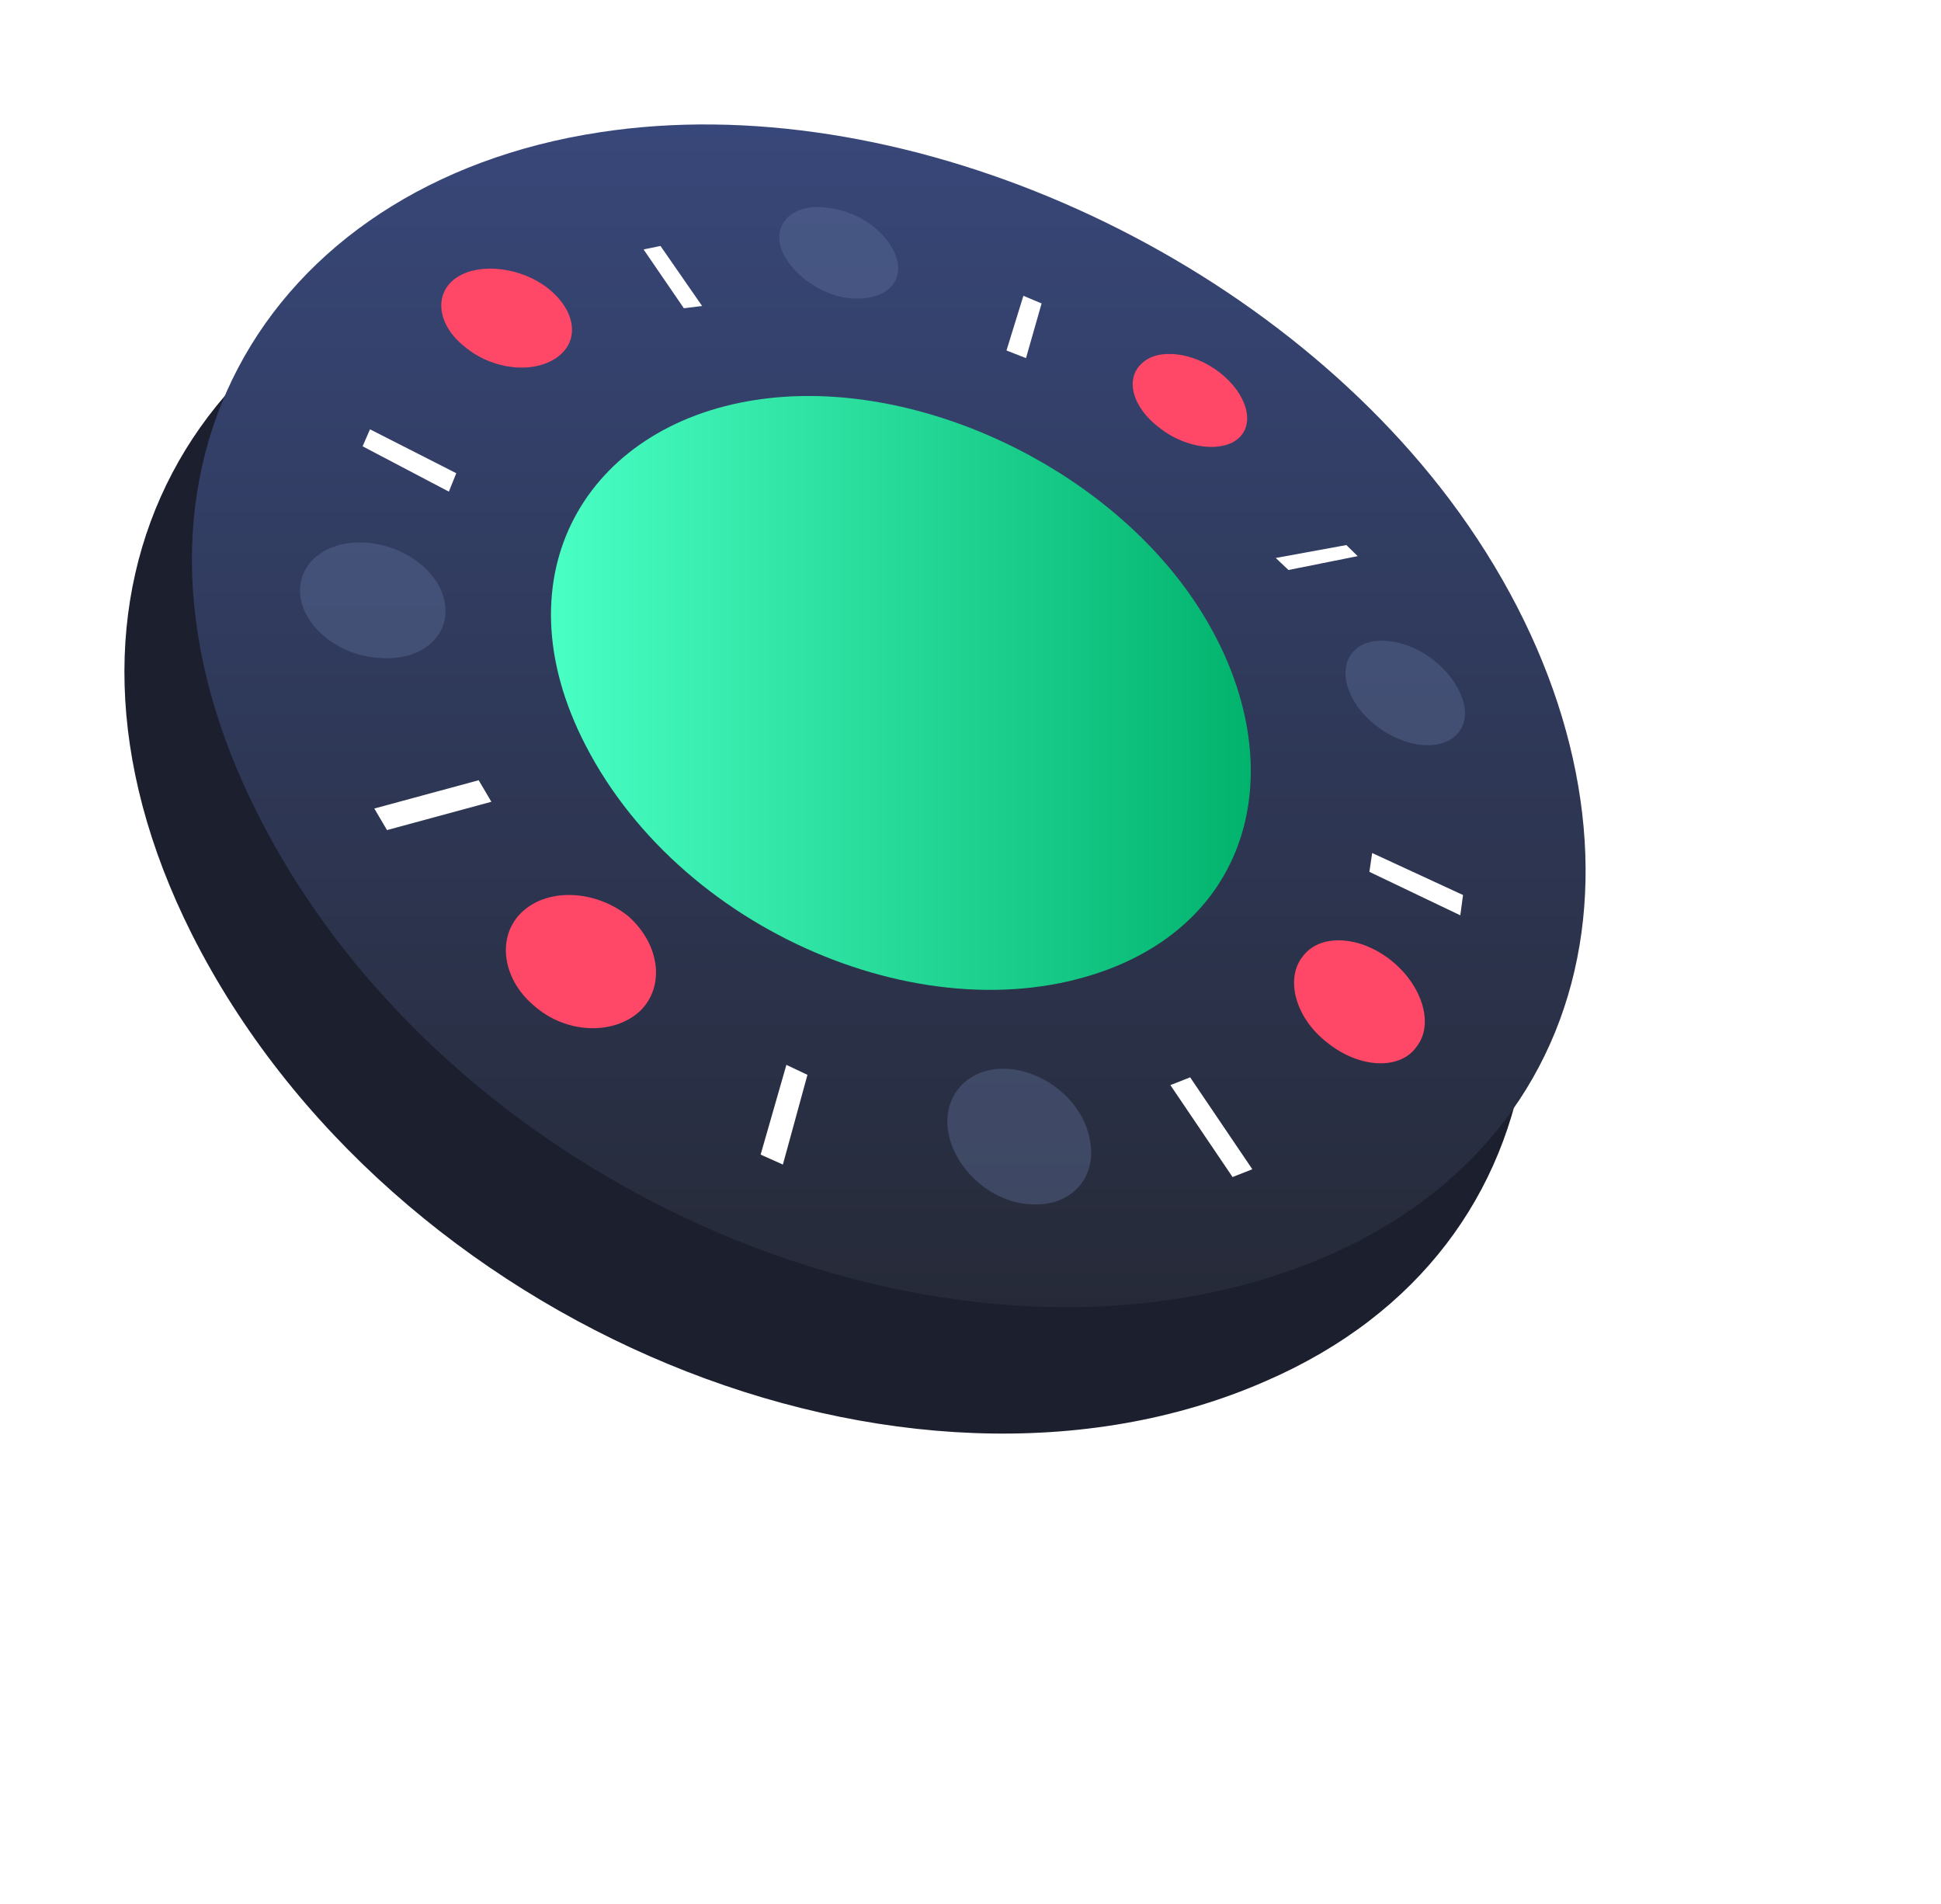 <svg width="156" height="153" viewBox="0 0 156 153" fill="none" xmlns="http://www.w3.org/2000/svg">
    <g filter="url(#filter10_d)">
        <path d="M91.734 100.983C62.844 113.66 21.337 96.647 5.417 65.066C-8.615 37.156 6.007 12.914 33.246 8.689C57.302 5.019 86.428 17.918 101.993 38.935C119.092 61.953 116.615 90.197 91.734 100.983Z" fill="#1C202E"/>
        <path d="M96.687 90.923C68.15 103.266 26.879 86.809 10.96 55.896C-3.191 28.541 11.195 4.745 38.199 0.631C62.019 -3.039 91.027 9.638 106.474 30.098C123.454 52.671 121.096 80.248 96.687 90.923Z" fill="url(#paint0_linear)"/>
        <path d="M80.107 67.477C65.778 73.675 45.055 65.411 37.061 49.889C29.956 36.154 37.18 24.205 50.739 22.139C62.699 20.296 77.265 26.662 85.022 36.935C93.548 48.27 92.364 62.117 80.107 67.477Z" fill="url(#paint1_linear)"/>
        <g filter="url(#filter0_d)">
            <path d="M98.093 33.386L93.71 34.263L93.594 34.153L98.045 33.339L98.093 33.386Z" stroke="white"/>
        </g>
        <g filter="url(#filter1_d)">
            <path d="M28.729 53.12L21.341 55.123L20.847 54.284L28.235 52.282L28.729 53.12Z" stroke="white"/>
        </g>
        <g filter="url(#filter2_d)">
            <path d="M89.887 82.724L89.251 82.974L84.829 76.436L85.464 76.186L89.887 82.724Z" stroke="white"/>
        </g>
        <g filter="url(#filter3_d)">
            <path d="M45.548 13.195L45.205 13.238L42.563 9.383L42.861 9.322L45.548 13.195Z" stroke="white"/>
        </g>
        <g filter="url(#filter4_d)">
            <path d="M52.593 81.889L51.733 81.504L53.521 75.276L54.303 75.646L52.593 81.889Z" stroke="white"/>
        </g>
        <g filter="url(#filter5_d)">
            <path d="M72.13 17.113L71.507 16.869L72.566 13.445L73.112 13.674L72.13 17.113Z" stroke="white"/>
        </g>
        <g filter="url(#filter6_d)">
            <path d="M106.962 61.807L100.607 58.769L100.679 58.282L107.041 61.223L106.962 61.807Z" stroke="white"/>
        </g>
        <g filter="url(#filter7_d)">
            <path d="M25.818 27.807L19.787 24.639L19.984 24.186L26.036 27.266L25.818 27.807Z" stroke="white"/>
        </g>
        <path d="M89.585 25.181C88.288 26.404 85.34 26.071 83.217 24.403C80.977 22.735 80.387 20.399 81.802 19.176C83.099 17.953 85.93 18.287 88.052 19.955C90.175 21.623 90.882 23.958 89.585 25.181Z" fill="#FF4767"/>
        <path d="M41.474 71.215C39.352 73.217 35.46 73.106 32.866 70.771C30.272 68.547 29.918 65.1 32.041 63.209C34.163 61.319 37.937 61.541 40.531 63.654C43.007 65.878 43.479 69.214 41.474 71.215Z" fill="#FF4767"/>
        <path opacity="0.4" d="M104.325 49.867C101.731 49.644 99.019 47.532 98.311 45.196C97.604 42.861 99.137 41.193 101.613 41.527C104.089 41.749 106.684 43.751 107.509 46.086C108.334 48.31 106.919 50.089 104.325 49.867Z" fill="#5F729C"/>
        <path opacity="0.4" d="M20.367 42.859C17.065 42.637 14.235 40.191 14.117 37.633C13.999 35.076 16.476 33.296 19.66 33.63C22.843 33.964 25.556 36.188 25.791 38.745C26.027 41.303 23.669 43.193 20.367 42.859Z" fill="#5F729C"/>
        <path d="M96.661 73.774C94.067 71.773 93.241 68.548 94.774 66.769C96.189 64.99 99.373 65.212 101.849 67.214C104.326 69.215 105.269 72.329 103.854 74.108C102.557 75.998 99.255 75.887 96.661 73.774Z" fill="#FF4767"/>
        <path d="M27.324 17.842C25.084 16.063 24.848 13.506 26.735 12.282C28.621 11.059 31.923 11.504 34.046 13.172C36.286 14.951 36.64 17.398 34.753 18.732C32.867 20.066 29.565 19.733 27.324 17.842Z" fill="#FF4767"/>
        <path opacity="0.4" d="M66.238 81.111C65.648 78.109 67.77 75.773 70.836 75.885C73.902 75.996 76.968 78.442 77.558 81.445C78.265 84.447 76.261 86.893 73.077 86.782C69.893 86.782 66.827 84.113 66.238 81.111Z" fill="#5F729C"/>
        <path opacity="0.4" d="M52.677 9.612C52.323 7.61 54.092 6.276 56.686 6.72C59.28 7.054 61.639 8.944 62.11 10.946C62.582 12.948 60.813 14.282 58.101 13.948C55.625 13.615 53.148 11.613 52.677 9.612Z" fill="#5F729C"/>
    </g>
    <defs>
        <filter id="filter10_d" x="0" y="0" width="155.437" height="143.203" filterUnits="userSpaceOnUse" color-interpolation-filters="sRGB">
            <feFlood flood-opacity="0" result="BackgroundImageFix"/>
            <feColorMatrix in="SourceAlpha" type="matrix" values="0 0 0 0 0 0 0 0 0 0 0 0 0 0 0 0 0 0 127 0"/>
            <feOffset dy="10" dx="10"/>
            <feGaussianBlur stdDeviation="9.5"/>
            <feColorMatrix type="matrix" values="0 0 0 0 0 0 0 0 0 0 0 0 0 0 0 0 0 0 0.5 0"/>
            <feBlend mode="normal" in2="BackgroundImageFix" result="effect1_dropShadow"/>
            <feBlend mode="normal" in="SourceGraphic" in2="effect1_dropShadow" result="shape"/>
        </filter>
        <filter id="filter0_d" x="83.532" y="24.801" width="24.586" height="20.003" filterUnits="userSpaceOnUse" color-interpolation-filters="sRGB">
            <feFlood flood-opacity="0" result="BackgroundImageFix"/>
            <feColorMatrix in="SourceAlpha" type="matrix" values="0 0 0 0 0 0 0 0 0 0 0 0 0 0 0 0 0 0 127 0"/>
            <feOffset dy="1"/>
            <feGaussianBlur stdDeviation="4.5"/>
            <feColorMatrix type="matrix" values="0 0 0 0 0.984 0 0 0 0 0.945 0 0 0 0 0 0 0 0 1 0"/>
            <feBlend mode="normal" in2="BackgroundImageFix" result="effect1_dropShadow"/>
            <feBlend mode="normal" in="SourceGraphic" in2="effect1_dropShadow" result="shape"/>
        </filter>
        <filter id="filter1_d" x="11.084" y="43.699" width="27.409" height="22.006" filterUnits="userSpaceOnUse" color-interpolation-filters="sRGB">
            <feFlood flood-opacity="0" result="BackgroundImageFix"/>
            <feColorMatrix in="SourceAlpha" type="matrix" values="0 0 0 0 0 0 0 0 0 0 0 0 0 0 0 0 0 0 127 0"/>
            <feOffset dy="1"/>
            <feGaussianBlur stdDeviation="4.5"/>
            <feColorMatrix type="matrix" values="0 0 0 0 0.984 0 0 0 0 0.945 0 0 0 0 0 0 0 0 1 0"/>
            <feBlend mode="normal" in2="BackgroundImageFix" result="effect1_dropShadow"/>
            <feBlend mode="normal" in="SourceGraphic" in2="effect1_dropShadow" result="shape"/>
        </filter>
        <filter id="filter2_d" x="75.064" y="67.574" width="24.586" height="26.011" filterUnits="userSpaceOnUse" color-interpolation-filters="sRGB">
            <feFlood flood-opacity="0" result="BackgroundImageFix"/>
            <feColorMatrix in="SourceAlpha" type="matrix" values="0 0 0 0 0 0 0 0 0 0 0 0 0 0 0 0 0 0 127 0"/>
            <feOffset dy="1"/>
            <feGaussianBlur stdDeviation="4.5"/>
            <feColorMatrix type="matrix" values="0 0 0 0 0.984 0 0 0 0 0.945 0 0 0 0 0 0 0 0 1 0"/>
            <feBlend mode="normal" in2="BackgroundImageFix" result="effect1_dropShadow"/>
            <feBlend mode="normal" in="SourceGraphic" in2="effect1_dropShadow" result="shape"/>
        </filter>
        <filter id="filter3_d" x="32.724" y="0.766" width="22.704" height="23.007" filterUnits="userSpaceOnUse" color-interpolation-filters="sRGB">
            <feFlood flood-opacity="0" result="BackgroundImageFix"/>
            <feColorMatrix in="SourceAlpha" type="matrix" values="0 0 0 0 0 0 0 0 0 0 0 0 0 0 0 0 0 0 127 0"/>
            <feOffset dy="1"/>
            <feGaussianBlur stdDeviation="4.5"/>
            <feColorMatrix type="matrix" values="0 0 0 0 0.984 0 0 0 0 0.945 0 0 0 0 0 0 0 0 1 0"/>
            <feBlend mode="normal" in2="BackgroundImageFix" result="effect1_dropShadow"/>
            <feBlend mode="normal" in="SourceGraphic" in2="effect1_dropShadow" result="shape"/>
        </filter>
        <filter id="filter4_d" x="42.133" y="66.572" width="21.764" height="26.011" filterUnits="userSpaceOnUse" color-interpolation-filters="sRGB">
            <feFlood flood-opacity="0" result="BackgroundImageFix"/>
            <feColorMatrix in="SourceAlpha" type="matrix" values="0 0 0 0 0 0 0 0 0 0 0 0 0 0 0 0 0 0 127 0"/>
            <feOffset dy="1"/>
            <feGaussianBlur stdDeviation="4.5"/>
            <feColorMatrix type="matrix" values="0 0 0 0 0.984 0 0 0 0 0.945 0 0 0 0 0 0 0 0 1 0"/>
            <feBlend mode="normal" in2="BackgroundImageFix" result="effect1_dropShadow"/>
            <feBlend mode="normal" in="SourceGraphic" in2="effect1_dropShadow" result="shape"/>
        </filter>
        <filter id="filter5_d" x="61.892" y="4.771" width="20.823" height="23.007" filterUnits="userSpaceOnUse" color-interpolation-filters="sRGB">
            <feFlood flood-opacity="0" result="BackgroundImageFix"/>
            <feColorMatrix in="SourceAlpha" type="matrix" values="0 0 0 0 0 0 0 0 0 0 0 0 0 0 0 0 0 0 127 0"/>
            <feOffset dy="1"/>
            <feGaussianBlur stdDeviation="4.5"/>
            <feColorMatrix type="matrix" values="0 0 0 0 0.984 0 0 0 0 0.945 0 0 0 0 0 0 0 0 1 0"/>
            <feBlend mode="normal" in2="BackgroundImageFix" result="effect1_dropShadow"/>
            <feBlend mode="normal" in="SourceGraphic" in2="effect1_dropShadow" result="shape"/>
        </filter>
        <filter id="filter6_d" x="91.059" y="49.547" width="25.527" height="23.007" filterUnits="userSpaceOnUse" color-interpolation-filters="sRGB">
            <feFlood flood-opacity="0" result="BackgroundImageFix"/>
            <feColorMatrix in="SourceAlpha" type="matrix" values="0 0 0 0 0 0 0 0 0 0 0 0 0 0 0 0 0 0 127 0"/>
            <feOffset dy="1"/>
            <feGaussianBlur stdDeviation="4.5"/>
            <feColorMatrix type="matrix" values="0 0 0 0 0.984 0 0 0 0 0.945 0 0 0 0 0 0 0 0 1 0"/>
            <feBlend mode="normal" in2="BackgroundImageFix" result="effect1_dropShadow"/>
            <feBlend mode="normal" in="SourceGraphic" in2="effect1_dropShadow" result="shape"/>
        </filter>
        <filter id="filter7_d" x="10.143" y="15.5" width="25.527" height="23.007" filterUnits="userSpaceOnUse" color-interpolation-filters="sRGB">
            <feFlood flood-opacity="0" result="BackgroundImageFix"/>
            <feColorMatrix in="SourceAlpha" type="matrix" values="0 0 0 0 0 0 0 0 0 0 0 0 0 0 0 0 0 0 127 0"/>
            <feOffset dy="1"/>
            <feGaussianBlur stdDeviation="4.5"/>
            <feColorMatrix type="matrix" values="0 0 0 0 0.984 0 0 0 0 0.945 0 0 0 0 0 0 0 0 1 0"/>
            <feBlend mode="normal" in2="BackgroundImageFix" result="effect1_dropShadow"/>
            <feBlend mode="normal" in="SourceGraphic" in2="effect1_dropShadow" result="shape"/>
        </filter>
        <linearGradient id="paint0_linear" x1="61.431" y1="0" x2="61.431" y2="95.045" gradientUnits="userSpaceOnUse">
            <stop stop-color="#384779"/>
            <stop offset="1" stop-color="#262A38"/>
        </linearGradient>
        <linearGradient id="paint1_linear" x1="34.279" y1="45.693" x2="90.516" y2="45.693" gradientUnits="userSpaceOnUse">
            <stop stop-color="#4AFFC4"/>
            <stop offset="1" stop-color="#01B36D"/>
        </linearGradient>
    </defs>
</svg>
